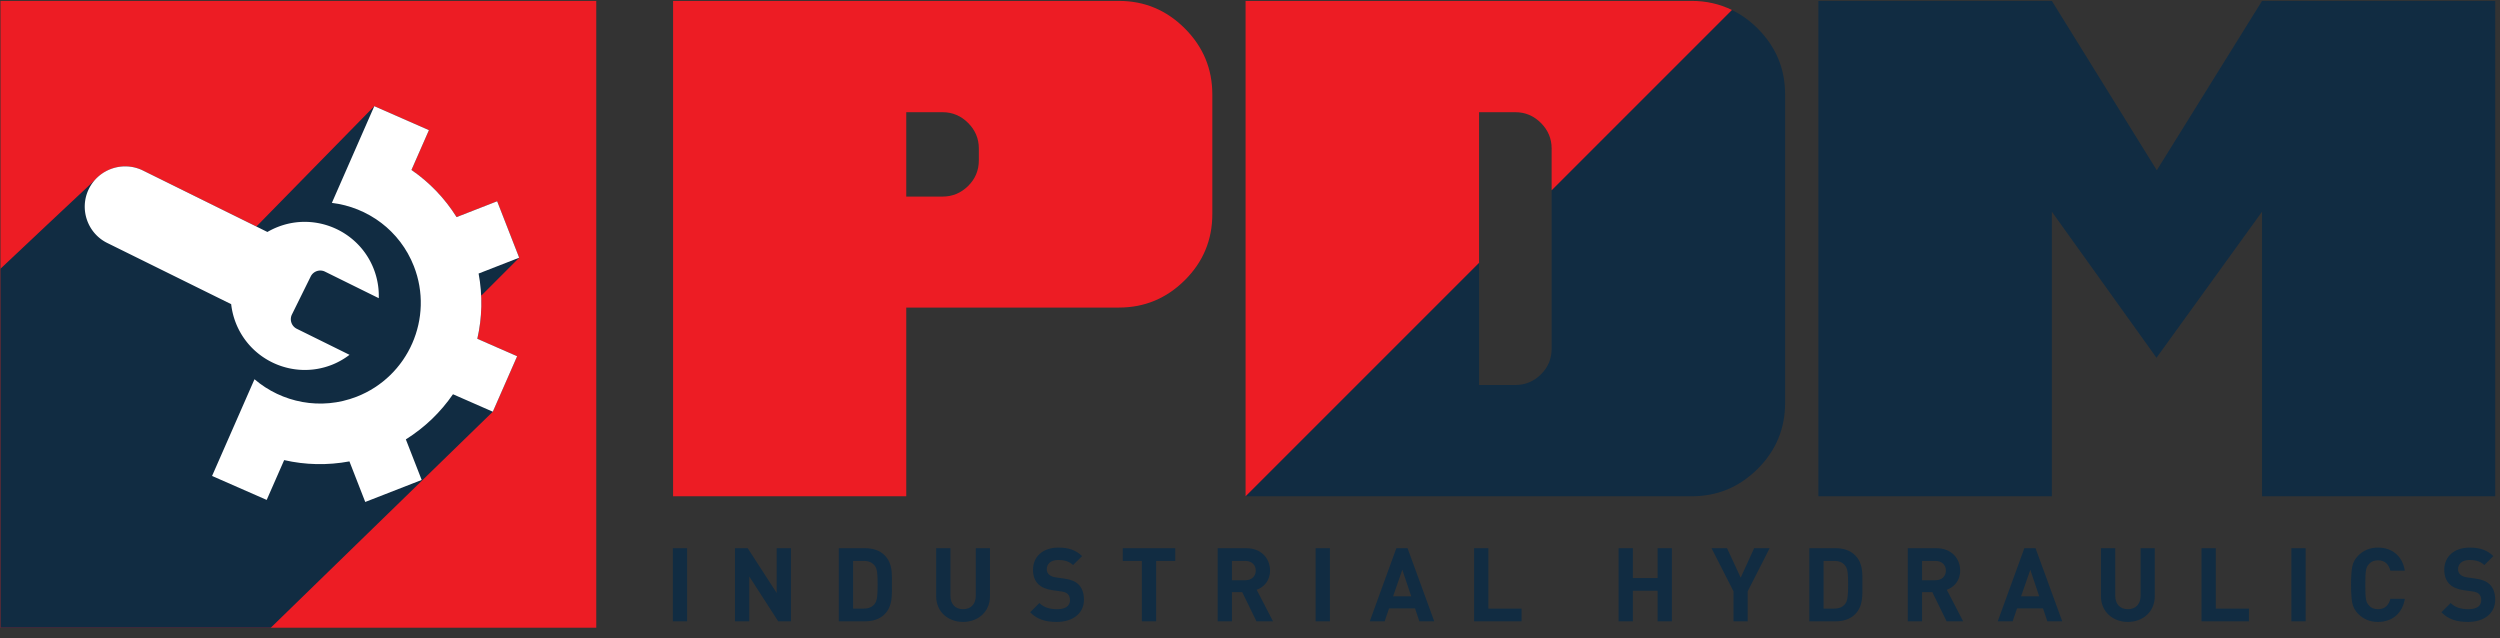 <svg viewBox="0 0 2629 671" xmlns="http://www.w3.org/2000/svg" xml:space="preserve" fill-rule="evenodd" clip-rule="evenodd" stroke-linejoin="round" stroke-miterlimit="2"><rect x="0" y="0" width="2629" height="671" fill="#333333" stroke="none"/><g fill-rule="nonzero"><path fill="#ed1c24" d="M.496.954h626.529v659.15H.496z"/><path d="m506.604 310.367-.671.262c.742 15.467-.6 30.813-3.996 45.634l41.875 18.366-25.587 58.325-233.479 227.15H.496v-377.5c1.054-1.146 97.933-92.133 99.325-93.337 12.4-13.917 33.071-18.555 50.537-9.934l119.238 58.88 124.008-126.555 57.446 25.213-18.375 41.862c18.729 12.855 34.967 29.613 47.467 49.575l42.662-16.65 23.159 59.346-39.359 39.363Z" fill="#112c42"/><path d="M93.471 198.613c10.354-20.946 35.946-29.617 56.887-19.28L281.2 243.942a78.433 78.433 0 0 1 10.987-5.313c39.992-15.604 85.238 4.238 100.846 44.242a77.756 77.756 0 0 1 5.28 30.708l-56.542-27.916c-5.534-2.738-12.296-.45-15.029 5.087l-19.746 39.975c-2.729 5.533-.446 12.287 5.092 15.025l55.474 27.387c-5.633 4.271-11.875 7.901-18.775 10.588-39.999 15.604-85.241-4.238-100.849-44.246a78.003 78.003 0 0 1-4.838-19.621l-130.35-64.37c-20.942-10.346-29.604-35.946-19.279-56.875Z" fill="#fff"/><path d="M375.092 417.171c54.412-21.234 81.395-82.75 60.175-137.171-14.696-37.654-48.7-62.15-86.275-66.646l44.612-101.696 57.446 25.213-18.375 41.862c18.729 12.855 34.967 29.613 47.467 49.575l42.662-16.65 23.159 59.346L503.3 287.65c4.317 23.163 3.712 46.471-1.363 68.613l41.875 18.366-25.587 58.325-41.871-18.375c-12.867 18.746-29.596 34.963-49.566 47.471l16.645 42.662-59.341 23.15-16.638-42.658c-23.175 4.313-46.479 3.717-68.633-1.358l-18.371 41.871-57.442-25.2 44.617-101.7c28.763 24.608 69.804 33.041 107.467 18.354Z" fill="#fff"/><path fill="#112c42" d="M707.571 576.482h15.009v76.892h-15.009zM818.371 653.374l-30.453-47.193v47.193h-15.012v-76.892h13.391l30.453 47.087v-47.087h15.013v76.892h-13.392ZM919.674 594.624c-2.592-3.13-6.047-4.748-11.232-4.748h-11.338v50.104h11.338c5.185 0 8.64-1.618 11.232-4.747 2.807-3.459 3.239-8.963 3.239-20.627s-.432-16.524-3.239-19.982Zm10.474 51.408c-5.076 5.073-12.311 7.342-20.304 7.342h-27.753v-76.892h27.753c7.993 0 15.228 2.269 20.304 7.345 8.638 8.638 7.774 19.225 7.774 30.779 0 11.551.864 22.786-7.774 31.426ZM1012.77 654.022c-15.766 0-28.294-10.69-28.294-26.998v-50.542h15.013v50.004c0 8.853 5.182 14.145 13.281 14.145s13.391-5.292 13.391-14.145v-50.004h14.903v50.542c0 16.308-12.527 26.998-28.294 26.998ZM1111.37 654.022c-11.664 0-20.52-2.485-28.078-10.152l9.717-9.72c4.86 4.86 11.448 6.481 18.574 6.481 8.856 0 13.607-3.349 13.607-9.504 0-2.701-.754-4.97-2.376-6.481-1.511-1.403-3.239-2.16-6.803-2.698l-9.285-1.296c-6.588-.97-11.448-3.023-14.906-6.372-3.671-3.67-5.505-8.64-5.505-15.118 0-13.714 10.149-23.325 26.779-23.325 10.584 0 18.252 2.592 24.839 8.963l-9.504 9.395c-4.857-4.644-10.691-5.295-15.767-5.295-7.989 0-11.876 4.428-11.876 9.723 0 1.941.645 3.994 2.266 5.505 1.511 1.405 3.996 2.595 7.129 3.024l9.069 1.295c7.019.973 11.448 2.917 14.687 5.94 4.106 3.89 5.94 9.504 5.94 16.311 0 14.9-12.418 23.324-28.507 23.324ZM1215.8 589.876v63.498h-15.01v-63.498h-20.085v-13.394h55.183v13.394H1215.8ZM1309.65 589.876h-14.145v20.302h14.145c6.588 0 10.907-4.213 10.907-10.152 0-5.94-4.319-10.15-10.907-10.15Zm11.664 63.498-15.012-30.669h-10.797v30.669h-15.012v-76.892h30.131c15.657 0 24.945 10.694 24.945 23.544 0 10.796-6.588 17.497-14.039 20.194l17.172 33.154h-17.388ZM1383.52 576.482h15.012v76.892h-15.012zM1474.67 599.162l-9.72 27.971h19.115l-9.395-27.971Zm17.923 54.212-4.531-13.607h-27.321l-4.644 13.607h-15.66l27.971-76.892h11.77l28.078 76.892h-15.663ZM1550.16 653.374v-76.892h15.013v63.498h34.878v13.394h-49.891ZM1743.15 653.374v-32.18h-26.025v32.18h-15.012v-76.892h15.012v31.427h26.025v-31.427h15.009v76.892h-15.009ZM1837.86 621.838v31.536h-14.903v-31.536l-23.111-45.356h16.307l14.362 30.995 14.148-30.995h16.305l-23.108 45.356ZM1940.24 594.624c-2.592-3.13-6.047-4.748-11.229-4.748h-11.341v50.104h11.341c5.182 0 8.637-1.618 11.229-4.747 2.807-3.459 3.242-8.963 3.242-20.627s-.435-16.524-3.242-19.982Zm10.477 51.408c-5.076 5.073-12.311 7.342-20.304 7.342h-27.753v-76.892h27.753c7.993 0 15.228 2.269 20.304 7.345 8.638 8.638 7.774 19.225 7.774 30.779 0 11.551.864 22.786-7.774 31.426ZM2035.39 589.876h-14.145v20.302h14.145c6.591 0 10.906-4.213 10.906-10.152 0-5.94-4.315-10.15-10.906-10.15Zm11.664 63.498-15.009-30.669h-10.8v30.669h-15.01v-76.892h30.128c15.657 0 24.946 10.694 24.946 23.544 0 10.796-6.588 17.497-14.039 20.194l17.171 33.154h-17.387ZM2135.07 599.162l-9.72 27.971h19.115l-9.395-27.971Zm17.923 54.212-4.535-13.607h-27.32l-4.644 13.607h-15.658l27.969-76.892h11.77l28.078 76.892h-15.66ZM2237.66 654.022c-15.763 0-28.291-10.69-28.291-26.998v-50.542h15.009v50.004c0 8.853 5.183 14.145 13.282 14.145s13.394-5.292 13.394-14.145v-50.004h14.9v50.542c0 16.308-12.524 26.998-28.294 26.998ZM2315.1 653.374v-76.892h15.012v63.498h34.881v13.394H2315.1ZM2409.6 576.482h15.009v76.892H2409.6zM2500.64 654.022c-8.206 0-15.119-2.807-20.733-8.424-3.349-3.349-5.402-7.236-6.262-11.555-.864-4.321-1.299-10.69-1.299-19.115 0-8.424.435-14.793 1.299-19.115.86-4.425 2.913-8.205 6.262-11.554 5.614-5.617 12.527-8.422 20.733-8.422 14.796 0 25.702 8.638 28.297 24.298h-15.228c-1.622-6.588-5.724-10.906-12.96-10.906-4.102 0-7.345 1.295-9.611 3.993-3.132 3.349-3.78 6.804-3.78 21.706 0 14.903.648 18.358 3.78 21.707 2.266 2.697 5.509 3.996 9.611 3.996 7.236 0 11.338-4.322 12.96-10.909h15.228c-2.595 15.66-13.61 24.3-28.297 24.3ZM2595.46 654.022c-11.664 0-20.517-2.485-28.078-10.152l9.72-9.72c4.857 4.86 11.445 6.481 18.574 6.481 8.853 0 13.607-3.349 13.607-9.504 0-2.701-.754-4.97-2.375-6.481-1.515-1.403-3.239-2.16-6.804-2.698l-9.285-1.296c-6.588-.97-11.448-3.023-14.906-6.372-3.671-3.67-5.505-8.64-5.505-15.118 0-13.714 10.149-23.325 26.779-23.325 10.584 0 18.252 2.592 24.839 8.963l-9.504 9.395c-4.857-4.644-10.69-5.295-15.763-5.295-7.993 0-11.883 4.428-11.883 9.723 0 1.941.648 3.994 2.269 5.505 1.514 1.405 3.996 2.595 7.126 3.024l9.075 1.295c7.017.973 11.445 2.917 14.684 5.94 4.103 3.89 5.94 9.504 5.94 16.311 0 14.9-12.418 23.324-28.51 23.324Z"/><path d="M1029.35 168.558c0 10.604-3.767 19.613-11.292 27.029-7.529 7.426-16.487 11.138-26.871 11.138h-38.166v-88.737h38.166c10.384 0 19.342 3.766 26.871 11.295 7.525 7.53 11.292 16.484 11.292 26.871v12.404Zm216.583-138.666C1226.633 10.604 1203.525.954 1176.6.954H707.821v520.938h245.2v-198.45H1176.6c26.925 0 50.033-9.592 69.333-28.784 19.292-19.183 28.942-42.346 28.942-69.491V99.225c0-26.921-9.65-50.033-28.942-69.333Z" fill="#ed1c24"/><path d="M2623.97.95h-245.204l-48.792 78.517-61.887 99.587-43.867-70.8L2157.724.95h-245.513v520.942h245.513V222.625l110.046 153.612 110.996-153.612v299.267h245.204V.95ZM1821.27 10.483l-189.563 189.563v166.646c0 10.604-3.771 19.612-11.292 27.033-7.529 7.425-16.487 11.133-26.87 11.133h-38.167V276.375l-245.521 245.517h469.1c26.921 0 50.034-9.592 69.329-28.784 19.292-19.183 28.938-42.35 28.938-69.487V99.225c0-26.921-9.646-50.033-28.938-69.333-8.287-8.284-17.325-14.679-27.016-19.409Z" fill="#112c42"/><path d="M1555.38 117.988h38.167c10.383 0 19.341 3.766 26.87 11.295 7.521 7.53 11.292 16.484 11.292 26.871v43.892l189.563-189.563c-12.879-6.279-26.954-9.529-42.313-9.529h-469.1v520.938l245.521-245.517V117.988Z" fill="#ed1c24"/></g></svg>